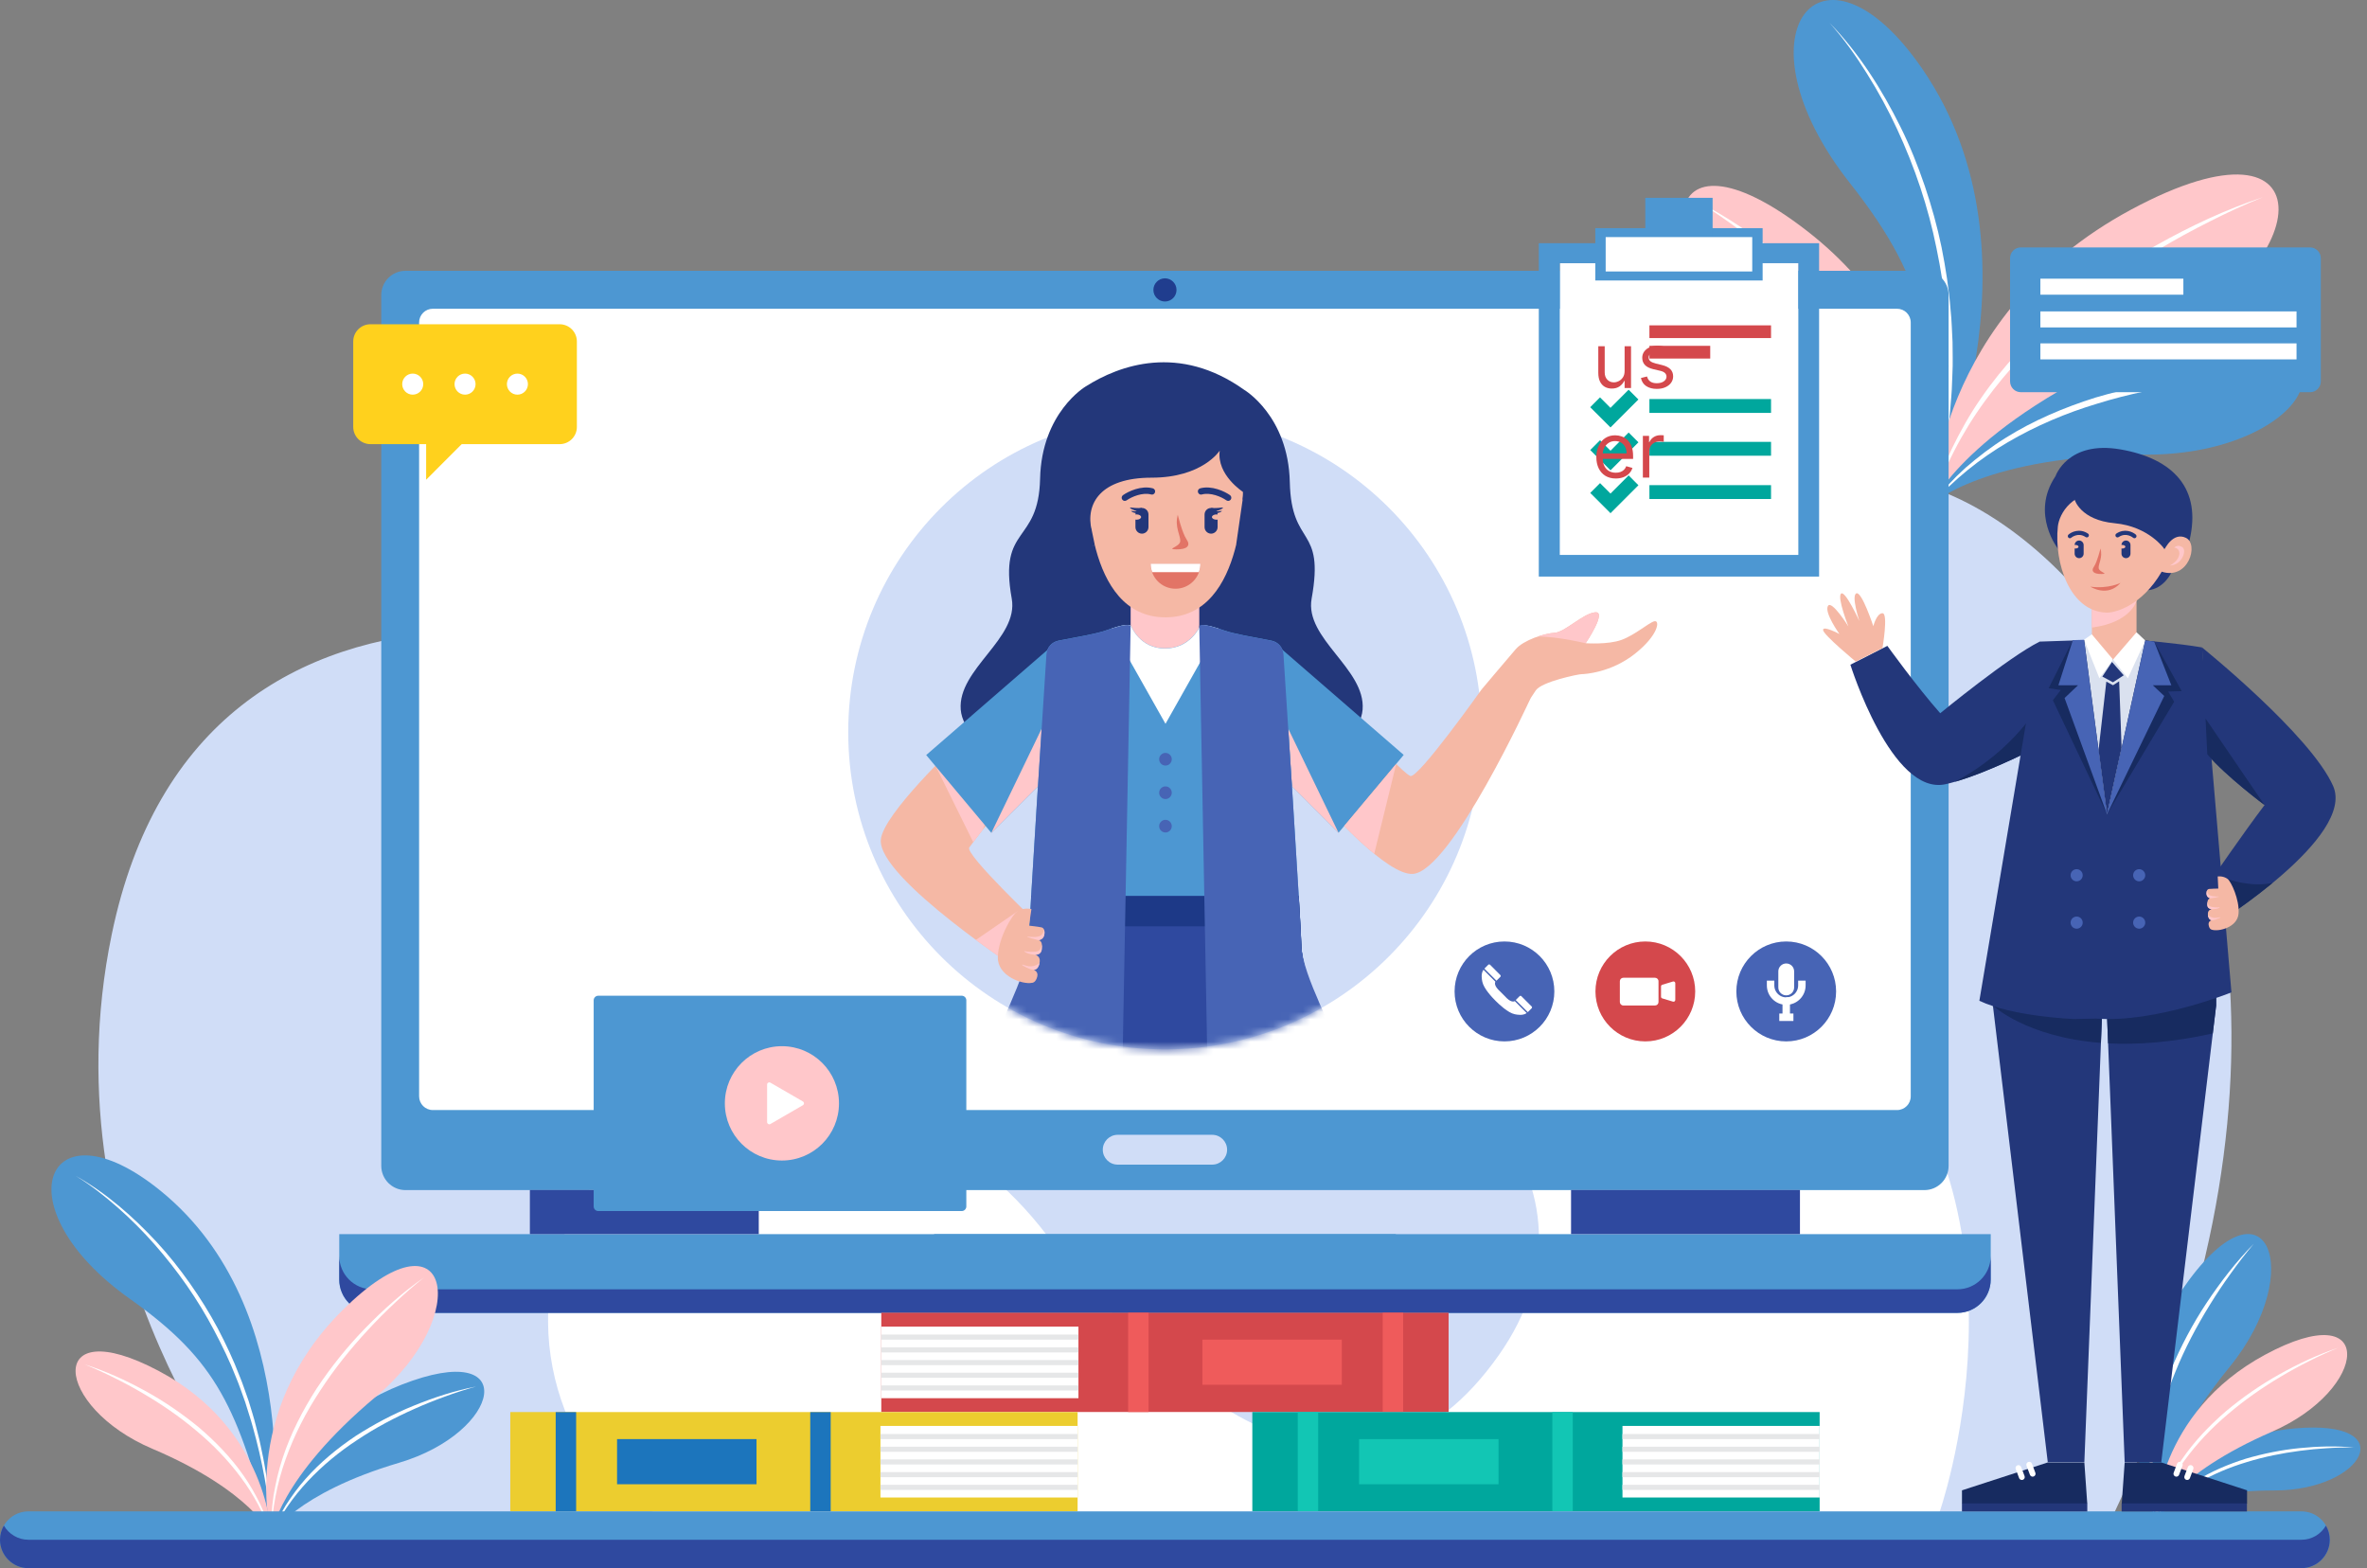 <svg width="317" height="210" viewBox="0 0 317 210" fill="none" xmlns="http://www.w3.org/2000/svg">
<rect x="0" y="0" width="317" height="210" fill="#808080" stroke="none"/>
<path d="M258.887 67.543C258.887 67.543 274.707 34.336 257.439 9.214C243.967 -10.386 231.88 4.396 247.774 24.553C258.543 38.206 259.433 46.409 258.887 67.543Z" fill="#4D97D2"/>
<path d="M245.015 3.047C248.963 7.103 252.027 11.966 254.544 17.038C255.806 19.583 256.859 22.223 257.777 24.909C258.684 27.6 259.455 30.336 260.024 33.117C260.576 35.904 261.021 38.714 261.235 41.546C261.393 42.956 261.41 44.378 261.494 45.794C261.494 47.21 261.556 48.632 261.477 50.048L261.393 52.175C261.354 52.88 261.286 53.591 261.23 54.296C261.139 55.712 260.948 57.117 260.773 58.522C260.61 59.926 260.312 61.314 260.086 62.714C259.822 64.101 259.495 65.484 259.191 66.86C260.255 61.309 260.886 55.678 260.948 50.042C260.971 49.337 260.959 48.632 260.937 47.932L260.897 45.822C260.802 44.417 260.773 43.007 260.61 41.608C260.374 38.804 259.917 36.017 259.348 33.264C258.245 27.746 256.431 22.375 254.06 17.27C252.877 14.714 251.525 12.237 250.027 9.851C248.54 7.459 246.901 5.151 245.015 3.047Z" fill="white"/>
<path d="M258.735 67.5C258.735 67.5 261.861 46.344 242.013 30.931C221.427 14.948 219.873 34.423 238.098 46.242C256.324 58.062 258.735 67.5 258.735 67.5Z" fill="#FFC7CA"/>
<path d="M227.504 27.062C231.419 29.093 235.074 31.615 238.532 34.368C241.99 37.127 245.172 40.236 248.062 43.598C250.883 47.012 253.407 50.712 255.282 54.746C256.234 56.755 256.972 58.853 257.597 60.98C258.177 63.119 258.549 65.308 258.74 67.508C258.036 63.153 256.668 58.938 254.696 55.034C252.731 51.124 250.253 47.48 247.42 44.151C244.615 40.789 241.467 37.72 238.121 34.876C236.454 33.449 234.73 32.089 232.956 30.786C231.193 29.466 229.374 28.225 227.504 27.062Z" fill="white"/>
<path d="M258.734 67.501C258.734 67.501 267.582 48.038 292.601 45.894C318.554 43.671 309.3 60.867 287.588 60.884C265.876 60.895 258.734 67.501 258.734 67.501Z" fill="#4D97D2"/>
<path d="M306.884 50.53C304.682 50.491 302.485 50.542 300.294 50.688C298.103 50.818 295.918 51.021 293.744 51.315C289.396 51.884 285.087 52.742 280.908 54.045C276.718 55.298 272.668 57.013 268.895 59.224C265.116 61.43 261.686 64.223 258.734 67.501C260.086 65.763 261.59 64.127 263.234 62.643C264.907 61.199 266.67 59.834 268.557 58.666C272.314 56.302 276.436 54.564 280.66 53.233C284.913 51.986 289.266 51.106 293.665 50.666C298.064 50.237 302.496 50.113 306.884 50.53Z" fill="white"/>
<path d="M258.734 67.496C258.734 67.496 259.202 42.204 285.352 28.1C312.476 13.471 310.5 36.489 286.94 46.729C263.381 56.969 258.734 67.496 258.734 67.496Z" fill="#FFC7CA"/>
<path d="M303.037 26.414C300.62 27.39 298.255 28.479 295.94 29.658C293.62 30.82 291.333 32.067 289.108 33.404C284.648 36.061 280.373 39.023 276.442 42.403C272.482 45.742 268.883 49.511 265.836 53.703C262.778 57.883 260.373 62.544 258.74 67.503C259.41 64.981 260.277 62.504 261.381 60.129C262.525 57.776 263.803 55.474 265.307 53.325C268.281 48.998 271.941 45.184 275.895 41.754C279.917 38.397 284.225 35.396 288.787 32.84C293.344 30.29 298.086 28.05 303.037 26.414Z" fill="white"/>
<path d="M34.627 202.618C34.627 202.618 5.819 169.169 14.976 125.079C26.776 68.278 90.008 80.741 127.518 103.285C165.028 125.829 221.829 136.379 232.524 80.803C241.868 32.261 335.227 92.566 283.14 202.618H34.627Z" fill="#D0DDF7"/>
<path d="M89.608 202.84C81.61 202.84 69.895 186.512 74.401 168.956C81.171 142.535 119.543 138.242 140.224 165.446C158.844 189.937 183.147 206.416 200.724 181.48C216.585 158.987 194.726 135.433 169.41 138.626C144.093 141.819 215.841 101.791 248.84 136.589C273.897 163.009 259.642 202.84 259.642 202.84C259.642 202.84 97.605 202.84 89.608 202.84Z" fill="white"/>
<path d="M257.727 159.373H54.305C52.514 159.373 51.061 157.918 51.061 156.124V39.515C51.061 37.721 52.514 36.266 54.305 36.266H257.722C259.513 36.266 260.966 37.721 260.966 39.515V156.118C260.971 157.918 259.518 159.373 257.727 159.373Z" fill="#4D97D2"/>
<path d="M254.06 148.655H57.971C56.952 148.655 56.129 147.831 56.129 146.81V43.189C56.129 42.167 56.952 41.344 57.971 41.344H254.055C255.074 41.344 255.896 42.167 255.896 43.189V146.81C255.902 147.831 255.074 148.655 254.06 148.655Z" fill="white"/>
<path d="M156.015 140.53C179.44 140.53 198.431 121.508 198.431 98.042C198.431 74.577 179.44 55.555 156.015 55.555C132.589 55.555 113.599 74.577 113.599 98.042C113.599 121.508 132.589 140.53 156.015 140.53Z" fill="#D0DDF7"/>
<path d="M262.143 175.812H49.89C47.428 175.812 45.435 173.815 45.435 171.35V165.273H266.609V171.35C266.604 173.815 264.61 175.812 262.143 175.812Z" fill="#4D97D2"/>
<path d="M262.143 172.658H49.89C47.428 172.658 45.435 170.661 45.435 168.195V171.355C45.435 173.82 47.428 175.817 49.89 175.817H262.149C264.61 175.817 266.604 173.82 266.604 171.355V168.195C266.604 170.661 264.61 172.658 262.143 172.658Z" fill="#2F499F"/>
<path d="M182.718 169.493H129.313C126.987 169.493 125.101 167.603 125.101 165.273H186.936C186.93 167.603 185.044 169.493 182.718 169.493Z" fill="#4D97D2"/>
<path d="M101.619 159.359H70.963V165.266H101.619V159.359Z" fill="#2F499F"/>
<path d="M241.059 159.359H210.403V165.266H241.059V159.359Z" fill="#2F499F"/>
<path d="M162.346 155.963H149.685C148.586 155.963 147.691 155.066 147.691 153.966C147.691 152.866 148.586 151.969 149.685 151.969H162.346C163.444 151.969 164.34 152.866 164.34 153.966C164.34 155.066 163.444 155.963 162.346 155.963Z" fill="#D0DDF7"/>
<path d="M156.017 40.376C156.872 40.376 157.565 39.682 157.565 38.825C157.565 37.968 156.872 37.273 156.017 37.273C155.161 37.273 154.468 37.968 154.468 38.825C154.468 39.682 155.161 40.376 156.017 40.376Z" fill="#203D8E"/>
<mask id="mask0_1798_9409" style="mask-type:luminance" maskUnits="userSpaceOnUse" x="113" y="44" width="111" height="97">
<path d="M223.359 85.49C223.359 96.023 194.607 118.195 188.277 125.614C180.499 134.731 168.93 140.514 156.021 140.514C132.597 140.514 113.605 121.49 113.605 98.026C113.605 74.562 132.597 44.289 156.021 44.289C179.445 44.289 223.359 62.027 223.359 85.49Z" fill="white"/>
</mask>
<g mask="url(#mask0_1798_9409)">
<path d="M175.66 80.164C177.44 70.274 172.94 73.427 172.737 64.559C172.535 55.69 166.643 52.215 166.643 52.215C157.925 45.992 149.921 48.88 145.388 51.763C145.388 51.763 139.496 55.233 139.294 64.107C139.091 72.982 133.718 70.274 135.497 80.164C136.461 85.534 128.243 89.568 128.666 95.024C129.077 100.271 139.941 106.973 154.371 107.633C154.602 107.661 154.833 107.678 155.075 107.678C155.244 107.678 155.407 107.673 155.576 107.667C155.745 107.667 155.908 107.678 156.077 107.678C156.32 107.678 156.55 107.661 156.781 107.633C171.211 106.973 182.075 100.271 182.487 95.024C182.915 89.568 174.692 85.534 175.66 80.164Z" fill="#23377A"/>
<path d="M198.434 92.315C198.434 92.315 201.976 88.112 203.007 86.922C204.038 85.737 206.803 84.817 208.2 84.738C209.597 84.659 211.99 82.149 213.635 81.996C215.274 81.838 212.362 86.137 212.362 86.137C212.362 86.137 215.341 86.352 217.161 85.692C218.98 85.032 220.788 83.401 221.554 83.198C222.32 82.995 222.184 84.987 218.968 87.542C215.752 90.098 212.204 90.278 211.782 90.284C211.359 90.29 206.499 91.277 205.682 92.451C204.866 93.618 202.849 96.936 202.849 96.936L198.434 92.315Z" fill="#F5B8A5"/>
<path d="M208.2 84.746C207.614 84.78 206.786 84.96 205.947 85.248C208.718 85.237 212.356 86.145 212.356 86.145C212.356 86.145 215.268 81.846 213.629 82.004C211.99 82.162 209.591 84.667 208.2 84.746Z" fill="#FFC7CA"/>
<path d="M204.978 93.511C204.978 93.511 194.361 116.676 189.219 117.031C185.778 117.268 178 108.478 178 108.478L184.961 100.162C184.961 100.162 187.878 103.423 188.864 103.914C189.85 104.405 198.427 92.32 198.427 92.32L204.978 93.511Z" fill="#F5B8A5"/>
<path d="M171.02 86.383L187.99 101.096L179.265 111.517L161.045 93.328L171.02 86.383Z" fill="#4D97D2"/>
<path fill-rule="evenodd" clip-rule="evenodd" d="M172.534 97.594L179.265 111.534L173.024 105.306L172.534 97.594Z" fill="#FFC7CA"/>
<path fill-rule="evenodd" clip-rule="evenodd" d="M186.992 102.289L184.047 114.323C182.577 113.121 181.129 111.733 180.02 110.611L186.992 102.289Z" fill="#FFC7CA"/>
<path d="M137.267 130.466C137.267 130.466 117.481 117.575 117.965 112.436C118.286 108.994 128.064 99.781 128.064 99.781L133.437 108.763C133.437 108.763 130.457 112.594 129.81 113.491C129.162 114.388 139.497 124.187 139.497 124.187L137.267 130.466Z" fill="#F5B8A5"/>
<path d="M125.281 102.531L130.338 112.771C130.699 112.297 131.161 111.693 131.623 111.095L132.884 107.851L130.108 103.208L125.281 102.531Z" fill="#FFC7CA"/>
<path d="M134.501 128.595C134.692 128.409 134.873 128.172 135.036 127.873C135.926 126.236 136.264 122.039 136.264 122.039L130.699 125.87C132.107 126.919 133.425 127.85 134.501 128.595Z" fill="#FFC7CA"/>
<path d="M169.343 66.606C167.766 65.901 166.746 66.549 166.223 67.091L165.637 71.26C165.558 71.83 165.434 72.394 165.276 72.959C170.075 74.194 171.748 67.678 169.343 66.606Z" fill="#F5B8A5"/>
<path d="M142.821 66.606C144.398 65.901 145.418 66.549 145.942 67.091L146.527 71.26C146.606 71.83 146.73 72.394 146.888 72.959C142.095 74.194 140.422 67.678 142.821 66.606Z" fill="#F5B8A5"/>
<path fill-rule="evenodd" clip-rule="evenodd" d="M144.686 68.493C144.686 68.493 144.101 67.641 143.458 68.335C142.895 68.95 143.16 71.071 145.249 71.314C145.249 71.314 144.224 70.524 144.129 69.486C144.072 68.899 144.45 68.555 144.686 68.493Z" fill="#FFC7CA"/>
<path fill-rule="evenodd" clip-rule="evenodd" d="M167.485 68.493C167.485 68.493 168.07 67.641 168.712 68.335C169.276 68.95 169.011 71.071 166.921 71.314C166.921 71.314 167.946 70.524 168.042 69.486C168.093 68.899 167.716 68.555 167.485 68.493Z" fill="#FFC7CA"/>
<path fill-rule="evenodd" clip-rule="evenodd" d="M156.018 70.289C153.489 70.289 151.422 72.704 151.422 75.654V85.922C151.422 88.873 153.489 91.287 156.018 91.287C158.547 91.287 160.614 88.873 160.614 85.922V75.654C160.614 72.704 158.547 70.289 156.018 70.289Z" fill="#FFC7CA"/>
<path fill-rule="evenodd" clip-rule="evenodd" d="M145.684 64.562C145.684 59.343 150.364 55.078 156.081 55.078C161.797 55.078 166.478 59.343 166.478 64.562C166.478 64.562 167.03 82.672 156.081 82.672C145.137 82.672 145.684 64.562 145.684 64.562Z" fill="#F5B8A5"/>
<path fill-rule="evenodd" clip-rule="evenodd" d="M162.195 68.023C162.674 68.023 163.068 68.418 163.068 68.898V68.903C163.023 68.898 162.978 68.887 162.927 68.887C162.584 68.887 162.308 69.045 162.308 69.242C162.308 69.439 162.584 69.597 162.927 69.597C162.978 69.597 163.023 69.586 163.068 69.581V70.59C163.068 71.07 162.674 71.465 162.195 71.465C161.717 71.465 161.322 71.07 161.322 70.59V68.903C161.322 68.413 161.711 68.023 162.195 68.023Z" fill="#23377A"/>
<path fill-rule="evenodd" clip-rule="evenodd" d="M162.815 68.447C163.114 68.452 164.252 67.888 163.587 67.978C162.917 68.069 162.196 68.029 162.196 68.029C162.196 68.029 162.32 68.672 162.872 68.706C162.872 68.706 163.3 68.734 163.598 68.475C163.801 68.294 163.21 68.565 162.815 68.447Z" fill="#23377A"/>
<path d="M154.429 66.207C154.35 66.241 154.26 66.246 154.17 66.218C153.01 65.908 151.574 66.517 150.887 67.002C150.695 67.138 150.43 67.093 150.295 66.901C150.16 66.709 150.205 66.444 150.397 66.308C151.101 65.812 152.835 64.977 154.39 65.394C154.615 65.457 154.75 65.688 154.688 65.913C154.649 66.055 154.553 66.156 154.429 66.207Z" fill="#23377A"/>
<path d="M160.696 66.207C160.775 66.241 160.865 66.246 160.955 66.218C162.115 65.908 163.552 66.517 164.239 67.002C164.43 67.138 164.695 67.093 164.83 66.901C164.965 66.709 164.92 66.444 164.729 66.308C164.025 65.812 162.29 64.977 160.735 65.394C160.51 65.457 160.375 65.688 160.437 65.913C160.476 66.055 160.578 66.156 160.696 66.207Z" fill="#23377A"/>
<path fill-rule="evenodd" clip-rule="evenodd" d="M152.936 68.023C152.457 68.023 152.063 68.418 152.063 68.898V68.903C152.108 68.898 152.153 68.887 152.204 68.887C152.547 68.887 152.823 69.045 152.823 69.242C152.823 69.439 152.547 69.597 152.204 69.597C152.153 69.597 152.108 69.586 152.063 69.581V70.59C152.063 71.07 152.457 71.465 152.936 71.465C153.415 71.465 153.809 71.07 153.809 70.59V68.903C153.809 68.413 153.415 68.023 152.936 68.023Z" fill="#23377A"/>
<path fill-rule="evenodd" clip-rule="evenodd" d="M154.097 75.5C154.097 77.345 155.59 78.84 157.431 78.84C159.273 78.84 160.766 77.345 160.766 75.5H154.097Z" fill="#E27466"/>
<path fill-rule="evenodd" clip-rule="evenodd" d="M160.556 76.621C160.686 76.265 160.764 75.893 160.764 75.492H154.102C154.102 75.887 154.18 76.265 154.31 76.621H160.556Z" fill="white"/>
<path fill-rule="evenodd" clip-rule="evenodd" d="M152.311 68.447C152.012 68.452 150.874 67.888 151.539 67.978C152.204 68.069 152.93 68.029 152.93 68.029C152.93 68.029 152.806 68.672 152.254 68.706C152.254 68.706 151.826 68.734 151.528 68.475C151.325 68.294 151.916 68.565 152.311 68.447Z" fill="#23377A"/>
<path fill-rule="evenodd" clip-rule="evenodd" d="M137.739 126.674C137.858 122.708 139.834 92.209 140.139 87.622C140.201 86.714 140.865 85.963 141.761 85.788C144.47 85.269 146.858 84.869 148.114 84.418C149.601 83.882 151.116 83.43 151.482 83.836C151.482 83.836 152.625 86.826 156.016 86.826C159.406 86.826 160.673 83.904 160.673 83.904C161.039 83.492 162.425 83.882 163.912 84.412C165.168 84.863 167.556 85.264 170.265 85.783C171.16 85.952 171.825 86.708 171.887 87.616C172.191 92.203 174.168 122.702 174.286 126.668C174.405 130.634 177.744 137.015 177.328 137.788C177.328 137.788 169.522 143.328 156.01 142.922C142.498 143.334 134.692 137.788 134.692 137.788C134.281 137.021 137.621 130.64 137.739 126.674Z" fill="#4D97D2"/>
<path fill-rule="evenodd" clip-rule="evenodd" d="M163.259 84.203C162.037 83.802 160.989 83.571 160.679 83.921C160.679 83.921 159.412 86.843 156.021 86.843C152.631 86.843 151.488 83.853 151.488 83.853C151.189 83.514 150.096 83.768 148.891 84.169L156.089 96.93L163.259 84.203Z" fill="white"/>
<path fill-rule="evenodd" clip-rule="evenodd" d="M138.101 119.992V139.637C141.615 141.211 147.743 143.191 156.016 142.943C169.528 143.354 177.334 137.809 177.334 137.809C177.751 137.036 174.411 130.655 174.293 126.689C174.265 125.741 174.129 123.264 173.938 119.992H138.101Z" fill="#2F499F"/>
<path fill-rule="evenodd" clip-rule="evenodd" d="M174.293 130.751C174.36 133.019 175.481 136.071 176.349 138.418C176.996 138.046 177.334 137.809 177.334 137.809C177.751 137.036 174.411 130.655 174.293 126.689C174.265 125.741 174.129 123.264 173.938 119.992H138.101V124.054H173.938C174.129 127.332 174.265 129.803 174.293 130.751Z" fill="#1D3987"/>
<path fill-rule="evenodd" clip-rule="evenodd" d="M160.612 83.812C160.64 83.795 160.663 83.772 160.696 83.761L160.758 83.733C161.321 83.569 162.628 83.969 163.912 84.432C165.168 84.883 167.556 85.284 170.265 85.803C171.161 85.972 171.825 86.728 171.887 87.637C172.192 92.223 174.168 122.722 174.287 126.689C174.405 130.655 179.153 138.852 178.736 139.625C178.736 139.625 172.192 144.573 161.744 144.573L160.612 83.812Z" fill="#4764B5"/>
<path d="M141.01 86.398L124.041 101.112L132.765 111.532L150.985 93.343L141.01 86.398Z" fill="#4D97D2"/>
<path fill-rule="evenodd" clip-rule="evenodd" d="M139.495 97.594L132.764 111.534L139.005 105.306L139.495 97.594Z" fill="#FFC7CA"/>
<path d="M163.35 60.346C163.35 60.346 161.058 63.968 154.226 63.968C147.394 63.968 145.338 67.437 146.206 71.025C146.206 71.025 143.176 71.776 143.018 71.025C142.86 70.275 141.953 60.921 142.218 60.12C142.483 59.319 142.663 56.887 144.308 56.391C145.952 55.894 148.718 53.384 152.057 53.169C155.397 52.955 156.71 51.629 159.176 52.509C161.643 53.389 167.45 58.879 167.856 59.257C168.261 59.635 169.54 63.911 169.647 64.447C169.754 64.983 169.647 68.041 169.647 68.041L166.487 65.891C166.487 65.886 162.922 63.618 163.35 60.346Z" fill="#23377A"/>
<path fill-rule="evenodd" clip-rule="evenodd" d="M151.42 83.812C151.392 83.795 151.37 83.772 151.336 83.761L151.274 83.733C150.711 83.569 149.404 83.969 148.12 84.432C146.864 84.883 144.476 85.284 141.767 85.803C140.871 85.972 140.207 86.728 140.145 87.637C139.84 92.223 137.864 122.722 137.745 126.689C137.627 130.655 132.879 138.852 133.296 139.625C133.296 139.625 139.84 144.573 150.288 144.573L151.42 83.812Z" fill="#4764B5"/>
<path d="M156.085 102.521C156.551 102.521 156.929 102.142 156.929 101.674C156.929 101.207 156.551 100.828 156.085 100.828C155.618 100.828 155.24 101.207 155.24 101.674C155.24 102.142 155.618 102.521 156.085 102.521Z" fill="#4764B5"/>
<path d="M156.085 107.005C156.551 107.005 156.929 106.626 156.929 106.159C156.929 105.691 156.551 105.312 156.085 105.312C155.618 105.312 155.24 105.691 155.24 106.159C155.24 106.626 155.618 107.005 156.085 107.005Z" fill="#4764B5"/>
<path d="M156.085 111.482C156.551 111.482 156.929 111.103 156.929 110.635C156.929 110.168 156.551 109.789 156.085 109.789C155.618 109.789 155.24 110.168 155.24 110.635C155.24 111.103 155.618 111.482 156.085 111.482Z" fill="#4764B5"/>
<path d="M146.21 71.015L146.621 72.99L141.118 75.726C141.118 75.726 138.128 73.915 138.342 72.138C138.556 70.355 141.755 65.294 142.825 64.228C143.889 63.162 144.103 59.737 148.519 58.457C152.929 57.176 152.473 56.606 155.582 56.606C158.691 56.606 161.529 56.68 162.672 56.606C163.816 56.533 163.973 56.036 165.28 56.606C166.587 57.176 169.223 60.099 169.363 60.381C169.504 60.663 171.639 66.034 171.639 66.034C171.639 66.034 172.208 69.898 172.348 70.27C172.489 70.643 173.272 72.149 171.425 72.928C169.577 73.706 166.485 74.276 166.485 74.276L165.545 72.995L166.435 66.823L167.302 60.166L160.617 59.523C160.617 59.523 153.509 59.664 152.934 59.811C152.36 59.952 147.246 62.806 146.886 63.303C146.525 63.8 145.247 66.034 145.247 66.034V68.854L146.21 71.015Z" fill="#23377A"/>
<path d="M139.457 124.187C139.063 124.091 137.802 123.961 137.802 123.961L138.134 121.744C138.134 121.744 137.16 121.479 136.264 122.026C135.588 122.438 133.701 125.575 133.634 128.159C133.566 130.742 136.979 131.876 138.201 131.617C138.201 131.617 138.708 131.645 138.917 130.776C139.091 130.065 138.41 129.868 138.41 129.868C138.41 129.868 139.086 129.947 139.243 128.819C139.362 127.989 138.618 127.86 138.618 127.86C138.618 127.86 139.441 127.893 139.508 127.143C139.564 126.534 139.598 126.06 139.086 125.891C139.086 125.891 139.818 125.84 139.88 125.027C139.953 124.221 139.457 124.187 139.457 124.187Z" fill="#F5B8A5"/>
<path d="M139.22 128.945C139.181 128.985 138.465 129.69 137.316 129.289C136.139 128.872 137.683 129.797 138.403 129.887C138.426 129.893 138.454 129.882 138.477 129.887C138.651 129.871 139.074 129.746 139.22 128.945Z" fill="#FFC7CA"/>
<path d="M139.514 127.154C139.537 126.9 139.553 126.674 139.531 126.477C139.525 126.51 139.418 127.187 139.03 127.362C138.63 127.543 137.391 127.464 137.244 127.362C137.098 127.261 137.154 127.712 138.624 127.87C138.624 127.87 139.446 127.904 139.514 127.154Z" fill="#FFC7CA"/>
<path d="M139.086 125.907C139.086 125.907 139.818 125.857 139.88 125.044C139.902 124.773 139.857 124.593 139.795 124.469C139.795 124.491 139.767 125.236 139.119 125.4C138.461 125.569 137.571 125.411 137.576 125.4C137.582 125.388 137.295 125.479 139.086 125.907Z" fill="#FFC7CA"/>
</g>
<path d="M157.735 68.938C157.735 68.938 158.32 71.38 158.912 72.232C159.503 73.084 158.974 73.592 157.532 73.569C156.09 73.547 157.999 73.253 158.061 72.486C158.129 71.719 157.279 70.574 157.735 68.938Z" fill="#E27466"/>
<path d="M220.351 139.46C224.04 139.46 227.031 136.465 227.031 132.769C227.031 129.074 224.04 126.078 220.351 126.078C216.662 126.078 213.671 129.074 213.671 132.769C213.671 136.465 216.662 139.46 220.351 139.46Z" fill="#D4484C"/>
<path d="M201.485 139.46C205.174 139.46 208.165 136.465 208.165 132.769C208.165 129.074 205.174 126.078 201.485 126.078C197.796 126.078 194.805 129.074 194.805 132.769C194.805 136.465 197.796 139.46 201.485 139.46Z" fill="#4764B5"/>
<path d="M203.512 133.404L202.994 133.923L204.611 135.542L205.129 135.023C205.196 134.955 205.191 134.854 205.129 134.786L203.749 133.404C203.687 133.336 203.58 133.336 203.512 133.404ZM198.522 131.48C198.714 132.383 199.829 133.567 200.302 134.036C200.77 134.504 201.952 135.627 202.853 135.818C203.203 135.892 203.946 136.033 204.464 135.666L202.865 134.064L202.859 134.069C202.701 134.154 202.285 134.244 201.558 133.426C201.513 133.381 201.474 133.342 201.44 133.308C201.029 132.896 201.029 132.896 201.029 132.896C200.995 132.862 200.955 132.823 200.91 132.777C200.094 132.05 200.184 131.632 200.268 131.474L200.274 131.469L198.674 129.866C198.308 130.391 198.449 131.13 198.522 131.48ZM199.316 129.195L198.798 129.714L200.415 131.333L200.933 130.814C201 130.746 200.995 130.645 200.933 130.577L199.553 129.195C199.485 129.133 199.378 129.133 199.316 129.195Z" fill="white"/>
<path d="M239.22 139.46C242.909 139.46 245.9 136.465 245.9 132.769C245.9 129.074 242.909 126.078 239.22 126.078C235.531 126.078 232.541 129.074 232.541 132.769C232.541 136.465 235.531 139.46 239.22 139.46Z" fill="#4764B5"/>
<path d="M239.221 133.294C238.635 133.294 238.162 132.82 238.162 132.234V130.084C238.162 129.497 238.635 129.023 239.221 129.023C239.807 129.023 240.28 129.497 240.28 130.084V132.234C240.28 132.82 239.807 133.294 239.221 133.294Z" fill="white"/>
<path d="M237.126 131.32V131.963C237.126 133.12 238.061 134.062 239.221 134.062V136.24" stroke="white" stroke-miterlimit="10"/>
<path d="M241.317 131.32V131.963C241.317 133.12 240.382 134.062 239.222 134.062" stroke="white" stroke-miterlimit="10"/>
<path d="M238.291 136.227H240.183" stroke="white" stroke-miterlimit="10"/>
<path d="M221.653 134.65H217.4C217.147 134.65 216.938 134.441 216.938 134.187V131.4C216.938 131.146 217.147 130.938 217.4 130.938H221.653C221.906 130.938 222.114 131.146 222.114 131.4V134.187C222.114 134.447 221.912 134.65 221.653 134.65Z" fill="white"/>
<path d="M224.058 134.136L222.622 133.702C222.52 133.674 222.453 133.578 222.453 133.476V132.1C222.453 131.993 222.52 131.902 222.622 131.874L224.058 131.44C224.21 131.395 224.362 131.507 224.362 131.665V133.905C224.362 134.069 224.21 134.182 224.058 134.136Z" fill="white"/>
<path d="M194.005 175.797H118.027V189.089H194.005V175.797Z" fill="#D4484C"/>
<path d="M144.43 177.656H118.027V187.241H144.43V177.656Z" fill="white"/>
<path d="M144.431 185.531H118.027V186.214H144.431V185.531Z" fill="#E6E7E8"/>
<path d="M144.431 183.828H118.027V184.511H144.431V183.828Z" fill="#E6E7E8"/>
<path d="M144.431 182.133H118.027V182.815H144.431V182.133Z" fill="#E6E7E8"/>
<path d="M144.431 180.43H118.027V181.112H144.431V180.43Z" fill="#E6E7E8"/>
<path d="M144.431 178.719H118.027V179.401H144.431V178.719Z" fill="#E6E7E8"/>
<path d="M153.824 175.797H151.087V189.089H153.824V175.797Z" fill="#EF5B5B"/>
<path d="M187.917 175.797H185.18V189.089H187.917V175.797Z" fill="#EF5B5B"/>
<path d="M179.705 179.398H161.029V185.446H179.705V179.398Z" fill="#EF5B5B"/>
<path d="M68.341 202.391L144.319 202.391L144.319 189.099L68.341 189.099L68.341 202.391Z" fill="#ECCD2F"/>
<path d="M117.914 200.539L144.317 200.539L144.317 190.954L117.914 190.954L117.914 200.539Z" fill="white"/>
<path d="M117.914 199.523L144.318 199.523L144.318 198.841L117.914 198.841L117.914 199.523Z" fill="#E6E7E8"/>
<path d="M117.914 197.82L144.318 197.82L144.318 197.138L117.914 197.138L117.914 197.82Z" fill="#E6E7E8"/>
<path d="M117.914 196.117L144.318 196.117L144.318 195.435L117.914 195.435L117.914 196.117Z" fill="#E6E7E8"/>
<path d="M117.914 194.422L144.318 194.422L144.318 193.739L117.914 193.739L117.914 194.422Z" fill="#E6E7E8"/>
<path d="M117.914 192.719L144.318 192.719L144.318 192.036L117.914 192.036L117.914 192.719Z" fill="#E6E7E8"/>
<path d="M108.513 202.398L111.25 202.398L111.25 189.107L108.513 189.107L108.513 202.398Z" fill="#1C75BC"/>
<path d="M74.421 202.398L77.159 202.398L77.159 189.107L74.421 189.107L74.421 202.398Z" fill="#1C75BC"/>
<path d="M82.64 198.766L101.316 198.766L101.316 192.718L82.64 192.718L82.64 198.766Z" fill="#1C75BC"/>
<path d="M167.718 202.391L243.695 202.391L243.695 189.099L167.718 189.099L167.718 202.391Z" fill="#00A79D"/>
<path d="M217.29 200.539L243.694 200.539L243.694 190.954L217.29 190.954L217.29 200.539Z" fill="white"/>
<path d="M217.289 199.523L243.693 199.523L243.693 198.841L217.289 198.841L217.289 199.523Z" fill="#E6E7E8"/>
<path d="M217.289 197.82L243.693 197.82L243.693 197.138L217.289 197.138L217.289 197.82Z" fill="#E6E7E8"/>
<path d="M217.289 196.117L243.693 196.117L243.693 195.435L217.289 195.435L217.289 196.117Z" fill="#E6E7E8"/>
<path d="M217.289 194.422L243.693 194.422L243.693 193.739L217.289 193.739L217.289 194.422Z" fill="#E6E7E8"/>
<path d="M217.289 192.719L243.693 192.719L243.693 192.036L217.289 192.036L217.289 192.719Z" fill="#E6E7E8"/>
<path d="M207.896 202.398L210.633 202.398L210.633 189.107L207.896 189.107L207.896 202.398Z" fill="#12C6B4"/>
<path d="M173.802 202.398L176.539 202.398L176.539 189.107L173.802 189.107L173.802 202.398Z" fill="#12C6B4"/>
<path d="M182.016 198.766L200.692 198.766L200.692 192.718L182.016 192.718L182.016 198.766Z" fill="#12C6B4"/>
<path d="M74.949 59.478H49.616C48.343 59.478 47.307 58.446 47.307 57.176V45.724C47.307 44.454 48.343 43.422 49.616 43.422H74.949C76.222 43.422 77.258 44.454 77.258 45.724V57.176C77.258 58.451 76.228 59.478 74.949 59.478Z" fill="#FFD11D"/>
<path d="M57.072 59.296V64.244L62.642 58.664L57.072 59.296Z" fill="#FFD11D"/>
<path d="M62.282 52.852C63.059 52.852 63.69 52.221 63.69 51.442C63.69 50.663 63.059 50.031 62.282 50.031C61.504 50.031 60.873 50.663 60.873 51.442C60.873 52.221 61.504 52.852 62.282 52.852Z" fill="white"/>
<path d="M55.274 52.852C56.052 52.852 56.682 52.221 56.682 51.442C56.682 50.663 56.052 50.031 55.274 50.031C54.497 50.031 53.866 50.663 53.866 51.442C53.866 52.221 54.497 52.852 55.274 52.852Z" fill="white"/>
<path d="M69.295 52.852C70.072 52.852 70.703 52.221 70.703 51.442C70.703 50.663 70.072 50.031 69.295 50.031C68.517 50.031 67.887 50.663 67.887 51.442C67.887 52.221 68.517 52.852 69.295 52.852Z" fill="white"/>
<path d="M270.634 33.133H309.372C310.166 33.133 310.814 33.782 310.814 34.577V51.079C310.814 51.874 310.166 52.523 309.372 52.523H292.864L286.95 56.726L288.218 52.523H270.64C269.845 52.523 269.198 51.874 269.198 51.079V34.577C269.192 33.782 269.84 33.133 270.634 33.133Z" fill="#4D97D2"/>
<path d="M292.407 37.32H273.257V39.464H292.407V37.32Z" fill="white"/>
<path d="M307.563 41.703H273.257V43.847H307.563V41.703Z" fill="white"/>
<path d="M307.563 45.984H273.258V48.128H307.563V45.984Z" fill="white"/>
<path d="M288.597 203.265C288.597 203.265 293.503 192.467 307.38 191.282C321.776 190.047 316.64 199.587 304.598 199.598C292.557 199.609 288.597 203.265 288.597 203.265Z" fill="#4D97D2"/>
<path d="M315.299 193.848C314.077 193.825 312.861 193.854 311.644 193.938C310.428 194.012 309.217 194.124 308.011 194.288C305.601 194.604 303.213 195.083 300.892 195.8C298.566 196.494 296.319 197.447 294.23 198.672C292.134 199.896 290.231 201.442 288.592 203.258C289.341 202.294 290.174 201.385 291.087 200.567C292.016 199.766 292.991 199.01 294.038 198.361C296.122 197.047 298.409 196.088 300.752 195.349C303.111 194.655 305.528 194.17 307.966 193.927C310.405 193.684 312.866 193.611 315.299 193.848Z" fill="white"/>
<path d="M288.586 203.348C288.586 203.348 281.349 188.68 292.185 172.798C303.427 156.319 309.121 170.13 298.623 183.027C288.13 195.913 288.586 203.348 288.586 203.348Z" fill="#4D97D2"/>
<path d="M301.839 166.562C300.752 167.849 299.721 169.18 298.747 170.551C297.761 171.916 296.826 173.31 295.948 174.743C294.185 177.598 292.608 180.571 291.352 183.679C290.068 186.771 289.122 190.004 288.603 193.315C288.08 196.622 288.074 200.012 288.581 203.346C288.209 201.699 287.967 200.018 287.882 198.325C287.837 196.633 287.882 194.929 288.102 193.242C288.519 189.868 289.488 186.579 290.744 183.431C292.062 180.306 293.65 177.293 295.52 174.472C297.401 171.651 299.468 168.96 301.839 166.562Z" fill="white"/>
<path d="M288.597 203.264C288.597 203.264 288.856 189.233 303.359 181.414C318.403 173.301 317.31 186.068 304.243 191.744C291.177 197.419 288.597 203.264 288.597 203.264Z" fill="#FFC7CA"/>
<path d="M313.165 180.484C311.824 181.026 310.512 181.63 309.228 182.284C307.938 182.927 306.677 183.621 305.438 184.36C302.965 185.833 300.594 187.48 298.409 189.353C296.212 191.204 294.218 193.297 292.529 195.621C290.833 197.94 289.499 200.524 288.592 203.271C288.964 201.872 289.448 200.501 290.056 199.181C290.693 197.878 291.397 196.603 292.23 195.407C293.88 193.009 295.908 190.888 298.105 188.992C300.335 187.13 302.723 185.466 305.257 184.05C307.792 182.634 310.422 181.393 313.165 180.484Z" fill="white"/>
<path d="M36.322 205.534C36.322 205.534 41.126 175.384 21.492 159.458C6.173 147.029 0.023 161.641 17.398 173.94C29.169 182.273 31.805 188.586 36.322 205.534Z" fill="#4D97D2"/>
<path d="M10.155 157.477C14.249 159.778 17.826 162.926 21.019 166.368C22.619 168.094 24.078 169.95 25.435 171.869C26.787 173.792 28.043 175.795 29.152 177.871C30.245 179.959 31.253 182.091 32.092 184.292C32.548 185.38 32.892 186.503 33.297 187.609C33.63 188.737 34.013 189.854 34.283 191L34.717 192.709C34.852 193.279 34.959 193.86 35.083 194.435C35.342 195.581 35.522 196.743 35.714 197.905C35.911 199.062 36.001 200.235 36.147 201.403C36.266 202.571 36.327 203.744 36.406 204.912C35.95 200.241 35.133 195.614 33.861 191.112C33.714 190.548 33.539 189.99 33.359 189.431L32.836 187.761C32.43 186.667 32.075 185.55 31.619 184.478C30.774 182.3 29.755 180.196 28.662 178.136C26.488 174.001 23.785 170.159 20.704 166.65C19.161 164.895 17.505 163.242 15.753 161.697C13.996 160.156 12.154 158.706 10.155 157.477Z" fill="white"/>
<path d="M36.322 205.529C36.322 205.529 35.945 191.357 21.222 183.572C5.948 175.498 7.165 188.39 20.417 194.02C33.669 199.645 36.322 205.529 36.322 205.529Z" fill="#FFC7CA"/>
<path d="M11.305 182.703C14.093 183.583 16.768 184.807 19.342 186.207C21.916 187.611 24.349 189.276 26.619 191.137C28.855 193.044 30.922 195.171 32.606 197.586C33.456 198.788 34.177 200.074 34.831 201.388C35.456 202.72 35.946 204.108 36.323 205.518C35.366 202.754 33.992 200.159 32.251 197.84C30.522 195.51 28.489 193.417 26.253 191.566C24.04 189.693 21.629 188.051 19.123 186.579C17.872 185.84 16.588 185.146 15.281 184.503C13.986 183.854 12.657 183.25 11.305 182.703Z" fill="white"/>
<path d="M36.322 205.531C36.322 205.531 38.299 191.489 53.804 185.424C69.89 179.134 67.226 191.805 53.427 195.895C39.623 199.986 36.322 205.531 36.322 205.531Z" fill="#4D97D2"/>
<path d="M63.756 185.68C62.348 186.069 60.963 186.515 59.594 187.022C58.225 187.519 56.874 188.055 55.545 188.653C52.886 189.832 50.307 191.192 47.896 192.8C45.469 194.385 43.21 196.235 41.228 198.351C39.239 200.461 37.584 202.881 36.316 205.522C36.852 204.162 37.499 202.842 38.271 201.589C39.065 200.354 39.927 199.158 40.907 198.063C42.855 195.852 45.148 193.973 47.586 192.331C50.053 190.74 52.661 189.358 55.376 188.258C58.096 187.147 60.889 186.233 63.756 185.68Z" fill="white"/>
<path d="M36.322 205.519C36.322 205.519 31.878 189.35 45.863 175.466C60.371 161.063 63.424 176.075 50.363 187.015C37.302 197.954 36.322 205.519 36.322 205.519Z" fill="#FFC7CA"/>
<path d="M56.795 171.07C55.443 172.142 54.142 173.282 52.892 174.467C51.63 175.646 50.414 176.864 49.248 178.134C46.91 180.661 44.748 183.352 42.878 186.235C40.985 189.101 39.403 192.176 38.254 195.414C37.093 198.647 36.44 202.066 36.328 205.524C36.282 203.798 36.373 202.06 36.626 200.339C36.913 198.63 37.296 196.926 37.848 195.279C38.93 191.967 40.54 188.853 42.416 185.931C44.342 183.042 46.522 180.317 48.944 177.84C51.354 175.358 53.951 173.045 56.795 171.07Z" fill="white"/>
<path d="M3.801 210.003H308.225C310.315 210.003 312.021 208.294 312.021 206.201C312.021 204.108 310.315 202.398 308.225 202.398H3.801C1.712 202.398 0.005 204.108 0.005 206.201C0.005 208.294 1.712 210.003 3.801 210.003Z" fill="#4D97D2"/>
<path d="M308.231 206.198H3.802C2.405 206.198 1.177 205.431 0.518 204.297C0.191 204.855 0 205.504 0 206.198C0 208.291 1.707 210.001 3.796 210.001H308.22C310.309 210.001 312.016 208.291 312.016 206.198C312.016 205.504 311.824 204.855 311.498 204.297C310.85 205.431 309.628 206.198 308.231 206.198Z" fill="#2F499F"/>
<path d="M275.672 73.568C275.672 73.568 271.871 68.846 275.284 63.768C275.284 63.768 276.911 58.956 283.997 60.185C291.082 61.415 294.889 65.46 293.222 72.388L280.262 76.434L275.672 73.568Z" fill="#23377A"/>
<path d="M290.8 76.672C290.8 76.672 289.826 78.861 287.64 79.041C285.461 79.227 285.922 75.769 286.666 75.521C287.415 75.272 288.834 73.924 289.657 74.347C290.479 74.77 290.8 76.672 290.8 76.672Z" fill="#23377A"/>
<path d="M266.897 134.654L274.247 195.804H279.147L281.671 132.008H266.897V134.654Z" fill="#23377A"/>
<path d="M281.668 132.016H267.52C267.137 133.539 266.895 134.662 266.895 134.662C266.895 134.662 271.35 138.882 281.364 139.66L281.668 132.016Z" fill="#172B60"/>
<path d="M274.246 195.844L262.757 199.579V201.361H279.535L279.146 195.844H274.246Z" fill="#172B60"/>
<path d="M270.778 198.193C270.823 198.193 270.868 198.188 270.913 198.171C271.116 198.092 271.218 197.866 271.139 197.669L270.683 196.456C270.609 196.252 270.384 196.151 270.181 196.23C269.979 196.309 269.877 196.535 269.956 196.732L270.412 197.945C270.468 198.097 270.615 198.193 270.778 198.193Z" fill="white"/>
<path d="M272.225 197.748C272.27 197.748 272.315 197.742 272.36 197.725C272.563 197.646 272.664 197.421 272.585 197.223L272.129 196.01C272.056 195.807 271.831 195.706 271.628 195.785C271.425 195.864 271.324 196.089 271.403 196.287L271.859 197.5C271.921 197.652 272.067 197.748 272.225 197.748Z" fill="white"/>
<path d="M296.797 134.662L289.447 195.812H284.547L282.023 132.016H296.797V134.662Z" fill="#23377A"/>
<path d="M296.346 138.391L296.797 134.662V132.016H282.023L282.328 139.722C286.197 139.925 290.849 139.615 296.346 138.391Z" fill="#172B60"/>
<path d="M289.447 195.844L300.937 199.579V201.361H284.153L284.547 195.844H289.447Z" fill="#172B60"/>
<path d="M292.917 198.193C292.871 198.193 292.826 198.188 292.781 198.171C292.579 198.092 292.477 197.866 292.556 197.669L293.012 196.456C293.085 196.252 293.311 196.151 293.514 196.23C293.716 196.309 293.818 196.535 293.739 196.732L293.283 197.945C293.221 198.097 293.074 198.193 292.917 198.193Z" fill="white"/>
<path d="M291.468 197.748C291.423 197.748 291.378 197.742 291.333 197.725C291.13 197.646 291.029 197.421 291.108 197.223L291.564 196.01C291.637 195.807 291.863 195.706 292.065 195.785C292.268 195.864 292.369 196.089 292.291 196.287L291.834 197.5C291.772 197.652 291.626 197.748 291.468 197.748Z" fill="white"/>
<path d="M280.779 95.806C280.779 95.806 267.83 103.377 260.576 105.013C253.327 106.649 247.813 89.013 247.813 89.013L252.764 86.492C252.764 86.492 256.678 91.936 259.844 95.513C259.844 95.513 269.013 87.981 273.164 85.922L280.779 95.806Z" fill="#23377A"/>
<path d="M276.645 98.105C272.59 100.283 266.36 103.403 261.765 104.711C270.038 100.362 273.384 93.891 273.384 93.891C273.384 93.891 275.214 96.029 276.645 98.105Z" fill="#172B60"/>
<path d="M286.376 85.695C286.376 85.695 291.597 86.135 294.909 86.7L298.846 132.894C298.846 132.894 288.595 137.029 280.716 136.403L277.714 136.465C277.714 136.465 269.587 136.149 265.086 134.022L273.163 85.921L279.91 85.695H286.376Z" fill="#23377A"/>
<path d="M286.49 118.023C286.938 118.023 287.301 117.66 287.301 117.211C287.301 116.762 286.938 116.398 286.49 116.398C286.042 116.398 285.679 116.762 285.679 117.211C285.679 117.66 286.042 118.023 286.49 118.023Z" fill="#4764B5"/>
<path d="M286.49 124.367C286.938 124.367 287.301 124.003 287.301 123.555C287.301 123.106 286.938 122.742 286.49 122.742C286.042 122.742 285.679 123.106 285.679 123.555C285.679 124.003 286.042 124.367 286.49 124.367Z" fill="#4764B5"/>
<path d="M278.115 118.023C278.563 118.023 278.926 117.66 278.926 117.211C278.926 116.762 278.563 116.398 278.115 116.398C277.667 116.398 277.304 116.762 277.304 117.211C277.304 117.66 277.667 118.023 278.115 118.023Z" fill="#4764B5"/>
<path d="M278.115 124.367C278.563 124.367 278.926 124.003 278.926 123.555C278.926 123.106 278.563 122.742 278.115 122.742C277.667 122.742 277.304 123.106 277.304 123.555C277.304 124.003 277.667 124.367 278.115 124.367Z" fill="#4764B5"/>
<path d="M282.181 109.046L291.175 93.972L290.364 92.606L292.184 92.556L288.5 85.904L288.495 85.893C287.244 85.769 286.377 85.695 286.377 85.695H279.906L277.574 85.774L274.369 92.161L275.986 92.403L274.932 93.774L282.181 109.046Z" fill="#172B60"/>
<path d="M282.181 109.053L287.3 85.781L285.143 87.897L282.986 88.331C282.986 88.331 281.161 88.642 281.156 88.659C281.15 88.675 279.111 85.68 279.111 85.68L282.181 109.053Z" fill="#DAE1EF"/>
<path d="M280.153 81.371V85.85C280.153 87.503 281.336 88.321 282.986 88.321C284.637 88.321 286.135 87.503 286.135 85.85V80.761C286.135 79.108 284.794 77.766 283.144 77.766C281.494 77.766 280.153 79.108 280.153 80.761V81.371Z" fill="#F5B8A5"/>
<path d="M284.023 78.115L280.48 78.442C280.48 78.442 280.356 78.493 280.153 78.578V81.72V84.044C285.431 83.356 286.135 80.451 286.135 80.451L284.62 78.109H284.023V78.115Z" fill="#FFC7CA"/>
<path d="M292.752 72.027C291.001 71.175 289.869 73.595 289.869 73.595C289.869 73.595 289.187 70.419 288.297 68.427C288.297 68.427 285.757 66.571 281.854 66.142C277.596 65.584 275.771 68.8 275.597 70.509C275.084 75.378 277.185 81.911 282.141 82.041C283.121 82.069 286.76 81.268 289.508 76.557C293.084 77.714 294.509 72.879 292.752 72.027Z" fill="#F5B8A5"/>
<path d="M291.181 73.345C291.181 73.345 291.598 72.82 292.291 73.288C292.877 73.689 292.263 75.68 290.596 75.731C290.596 75.731 291.609 75.246 291.829 74.411C292.049 73.582 291.418 73.328 291.181 73.345Z" fill="#FFC7CA"/>
<path d="M294.916 86.711C294.916 86.711 309.47 98.451 312.466 105.266C315.462 112.082 296.763 123.749 296.763 123.749L296.296 117.605C296.296 117.605 300.396 111.608 303.285 107.805C303.285 107.805 298.126 103.963 295.609 101.001L294.916 86.711Z" fill="#23377A"/>
<path d="M304.367 118.226C302.147 120.054 299.973 121.606 298.52 122.593C298.244 122.345 298.008 122.006 297.974 121.358C297.906 120.212 298.335 117.719 298.335 117.719C298.335 117.719 301.415 118.881 304.367 118.226Z" fill="#172B60"/>
<path d="M303.285 107.815C303.285 107.815 298.126 103.973 295.609 101.011L295.378 96.227L303.285 107.815Z" fill="#172B60"/>
<path d="M295.868 119.043C296.161 119.004 297.084 118.998 297.084 118.998L297.005 117.373C297.005 117.373 297.732 117.255 298.34 117.712C298.796 118.056 299.94 120.465 299.799 122.338C299.658 124.211 297.112 124.786 296.245 124.51C296.245 124.51 295.879 124.493 295.789 123.85C295.716 123.32 296.217 123.229 296.217 123.229C296.217 123.229 295.721 123.235 295.688 122.411C295.665 121.802 296.206 121.762 296.206 121.762C296.206 121.762 295.609 121.729 295.614 121.181C295.62 120.736 295.626 120.392 296.014 120.307C296.014 120.307 295.49 120.217 295.502 119.624C295.507 119.032 295.868 119.043 295.868 119.043Z" fill="#F5B8A5"/>
<path d="M295.693 122.5C295.716 122.528 296.183 123.092 297.045 122.884C297.929 122.669 296.741 123.222 296.212 123.239C296.195 123.239 296.178 123.233 296.161 123.233C296.043 123.211 295.75 123.087 295.693 122.5Z" fill="#FFC7CA"/>
<path d="M295.615 121.178C295.615 120.992 295.621 120.829 295.649 120.688C295.649 120.71 295.677 121.212 295.948 121.365C296.224 121.522 297.125 121.556 297.237 121.494C297.35 121.432 297.277 121.754 296.207 121.759C296.207 121.759 295.61 121.726 295.615 121.178Z" fill="#FFC7CA"/>
<path d="M296.014 120.305C296.014 120.305 295.49 120.215 295.502 119.623C295.507 119.425 295.552 119.301 295.603 119.211C295.603 119.228 295.569 119.769 296.025 119.933C296.493 120.102 297.146 120.057 297.141 120.046C297.141 120.035 297.343 120.125 296.014 120.305Z" fill="#FFC7CA"/>
<path d="M281.302 73.453C281.302 73.453 280.874 75.253 280.435 75.879C279.995 76.505 280.39 76.883 281.448 76.866C282.513 76.849 281.105 76.629 281.06 76.065C281.015 75.501 281.64 74.655 281.302 73.453Z" fill="#E27466"/>
<path d="M277.208 72.081C277.129 72.081 277.05 72.047 276.999 71.985C276.898 71.866 276.909 71.691 277.022 71.59C277.438 71.223 278.525 70.721 279.629 71.454C279.759 71.539 279.793 71.714 279.708 71.844C279.624 71.973 279.449 72.007 279.32 71.922C278.295 71.234 277.405 72.001 277.393 72.007C277.343 72.058 277.275 72.081 277.208 72.081Z" fill="#23377A"/>
<path d="M285.853 72.081C285.932 72.081 286.011 72.047 286.062 71.985C286.163 71.866 286.152 71.691 286.039 71.59C285.622 71.223 284.535 70.721 283.431 71.454C283.302 71.539 283.268 71.714 283.353 71.844C283.437 71.973 283.612 72.007 283.741 71.922C284.766 71.234 285.656 72.001 285.667 72.007C285.724 72.058 285.791 72.081 285.853 72.081Z" fill="#23377A"/>
<path d="M279.95 78.562C279.95 78.562 282.237 80.063 283.994 78.055C283.994 78.055 282.372 78.89 279.95 78.562Z" fill="#E27466"/>
<path d="M282.09 91.279L281.048 100.442L282.18 109.045L284.135 100.137L283.808 91.234L282.986 91.765L282.09 91.279Z" fill="#23377A"/>
<path d="M280.148 84.945L282.986 88.319L281.161 90.83L279.111 85.667L280.148 84.945Z" fill="white"/>
<path d="M282.987 88.322L286.135 84.672L287.301 85.772L284.975 90.833L282.987 88.322Z" fill="white"/>
<path d="M277.602 85.725L275.67 91.773H278.294L276.498 93.477L282.181 109.053L279.111 85.68L277.602 85.725Z" fill="#4764B5"/>
<path d="M288.494 85.905L290.798 91.773H288.32L289.846 93.206L282.181 109.053L287.3 85.781L288.494 85.905Z" fill="#4764B5"/>
<path d="M282.846 88.648L281.557 90.606L282.976 91.368L284.418 90.437L282.846 88.648Z" fill="#23377A"/>
<path d="M279.54 201.328H262.756V202.411H279.54V201.328Z" fill="#23377A"/>
<path d="M300.921 201.328H284.137V202.411H300.921V201.328Z" fill="#23377A"/>
<path fill-rule="evenodd" clip-rule="evenodd" d="M278.449 72.383C278.117 72.383 277.846 72.654 277.846 72.987C277.88 72.981 277.908 72.975 277.942 72.975C278.178 72.975 278.37 73.082 278.37 73.218C278.37 73.353 278.178 73.46 277.942 73.46C277.908 73.46 277.88 73.455 277.846 73.449V74.143C277.846 74.476 278.117 74.747 278.449 74.747C278.781 74.747 279.051 74.476 279.051 74.143V72.987C279.046 72.654 278.776 72.383 278.449 72.383Z" fill="#23377A"/>
<path fill-rule="evenodd" clip-rule="evenodd" d="M284.722 72.383C284.39 72.383 284.12 72.654 284.12 72.987C284.153 72.981 284.182 72.975 284.215 72.975C284.452 72.975 284.643 73.082 284.643 73.218C284.643 73.353 284.452 73.46 284.215 73.46C284.182 73.46 284.153 73.455 284.12 73.449V74.143C284.12 74.476 284.39 74.747 284.722 74.747C285.055 74.747 285.325 74.476 285.325 74.143V72.987C285.325 72.654 285.055 72.383 284.722 72.383Z" fill="#23377A"/>
<path d="M277.846 66.905C277.846 66.905 278.59 69.641 283.208 70.07C287.826 70.499 289.876 73.534 289.876 73.534V67.238C289.876 67.238 284.554 64.033 283.49 64.141C282.425 64.248 279.277 63.712 278.635 64.891C277.993 66.07 277.846 66.905 277.846 66.905Z" fill="#23377A"/>
<path d="M248.536 88.604C248.536 88.604 244.182 85.01 244.154 84.367C244.126 83.724 246.345 84.903 246.345 84.903C246.345 84.903 244.312 82.071 244.796 81.163C245.275 80.254 247.545 83.888 247.545 83.888C247.545 83.888 246.024 80.04 246.559 79.504C247.094 78.968 249.015 83.166 249.015 83.166C249.015 83.166 247.894 79.758 248.615 79.459C249.336 79.16 250.885 83.859 250.885 83.859C250.885 83.859 251.313 82.122 252.112 82.122C252.912 82.122 252.112 86.782 252.112 86.782L248.536 88.604Z" fill="#F5B8A5"/>
<path d="M240.843 35.242H208.897V74.305H240.843V35.242Z" fill="white"/>
<path d="M236.06 30.555H213.649V37.562H236.06V30.555Z" fill="#4D97D2"/>
<path d="M234.668 31.75H215.04V36.354H234.668V31.75Z" fill="white"/>
<path d="M229.362 31.671H220.345V26.492H229.362V31.671Z" fill="#4D97D2"/>
<path d="M243.623 77.213H206.084V32.57H214.578V35.245H208.895V74.313H240.841V35.245H235.135V32.57H243.623V77.213Z" fill="#4D97D2"/>
<path d="M215.684 57.242L212.969 54.529L214.282 53.214L215.684 54.619L218.111 52.188L219.424 53.496L215.684 57.242Z" fill="#00A79D"/>
<path d="M237.186 53.438H220.898V55.294H237.186V53.438Z" fill="#00A79D"/>
<path d="M237.186 43.57H220.898V45.274H237.186V43.57Z" fill="#D4484C"/>
<path d="M229.042 46.312H220.898V48.016H229.042V46.312Z" fill="#D4484C"/>
<path d="M215.687 62.983L212.972 60.269L214.284 58.954L215.687 60.359L218.114 57.922L219.427 59.236L215.687 62.983Z" fill="#00A79D"/>
<path d="M237.186 59.172H220.897V61.028H237.186V59.172Z" fill="#00A79D"/>
<path d="M215.688 68.725L212.974 66.011L214.286 64.697L215.688 66.096L218.116 63.664L219.428 64.979L215.688 68.725Z" fill="#00A79D"/>
<path d="M237.186 64.969H220.898V66.825H237.186V64.969Z" fill="#00A79D"/>
<path d="M217.576 49.674V46.367H218.436V51.961H217.576V51.014H217.518C217.387 51.298 217.183 51.54 216.906 51.739C216.629 51.935 216.28 52.034 215.857 52.034C215.508 52.034 215.197 51.957 214.925 51.804C214.653 51.649 214.439 51.416 214.284 51.105C214.129 50.792 214.051 50.397 214.051 49.921V46.367H214.91V49.863C214.91 50.271 215.024 50.596 215.253 50.839C215.483 51.082 215.777 51.203 216.134 51.203C216.348 51.203 216.565 51.149 216.786 51.039C217.009 50.93 217.196 50.763 217.347 50.537C217.5 50.311 217.576 50.023 217.576 49.674ZM223.973 47.62L223.201 47.838C223.152 47.709 223.08 47.584 222.986 47.463C222.893 47.339 222.767 47.237 222.607 47.157C222.447 47.077 222.241 47.037 221.991 47.037C221.649 47.037 221.364 47.116 221.136 47.274C220.91 47.429 220.797 47.627 220.797 47.867C220.797 48.081 220.875 48.25 221.03 48.373C221.185 48.497 221.428 48.6 221.758 48.683L222.589 48.887C223.089 49.008 223.462 49.194 223.707 49.444C223.952 49.692 224.075 50.011 224.075 50.402C224.075 50.723 223.982 51.009 223.798 51.262C223.616 51.514 223.361 51.713 223.033 51.859C222.705 52.005 222.324 52.078 221.889 52.078C221.319 52.078 220.847 51.954 220.473 51.706C220.099 51.458 219.862 51.097 219.762 50.621L220.578 50.417C220.656 50.718 220.803 50.944 221.019 51.094C221.238 51.245 221.523 51.32 221.875 51.32C222.275 51.32 222.594 51.235 222.829 51.065C223.067 50.893 223.186 50.686 223.186 50.446C223.186 50.252 223.118 50.089 222.982 49.958C222.846 49.824 222.637 49.725 222.356 49.659L221.423 49.441C220.911 49.319 220.535 49.131 220.294 48.876C220.056 48.619 219.937 48.297 219.937 47.911C219.937 47.595 220.026 47.316 220.203 47.073C220.383 46.831 220.627 46.64 220.935 46.502C221.246 46.363 221.598 46.294 221.991 46.294C222.545 46.294 222.98 46.415 223.295 46.658C223.613 46.901 223.839 47.221 223.973 47.62ZM216.396 64.078C215.857 64.078 215.392 63.959 215.001 63.721C214.613 63.48 214.313 63.145 214.102 62.715C213.893 62.283 213.789 61.781 213.789 61.208C213.789 60.635 213.893 60.13 214.102 59.693C214.313 59.253 214.607 58.911 214.983 58.665C215.362 58.418 215.804 58.294 216.309 58.294C216.6 58.294 216.888 58.343 217.172 58.44C217.456 58.537 217.715 58.694 217.948 58.913C218.181 59.129 218.367 59.416 218.505 59.773C218.643 60.13 218.713 60.569 218.713 61.091V61.455H214.4V60.712H217.839C217.839 60.397 217.775 60.115 217.649 59.867C217.525 59.62 217.348 59.424 217.117 59.281C216.889 59.138 216.62 59.066 216.309 59.066C215.967 59.066 215.67 59.151 215.42 59.321C215.173 59.489 214.982 59.707 214.848 59.977C214.715 60.246 214.648 60.535 214.648 60.843V61.339C214.648 61.761 214.721 62.119 214.867 62.413C215.015 62.704 215.22 62.927 215.482 63.08C215.744 63.23 216.049 63.305 216.396 63.305C216.622 63.305 216.826 63.274 217.008 63.211C217.193 63.145 217.352 63.048 217.485 62.919C217.619 62.788 217.722 62.626 217.795 62.431L218.625 62.664C218.538 62.946 218.391 63.194 218.185 63.407C217.978 63.619 217.723 63.784 217.42 63.903C217.116 64.019 216.775 64.078 216.396 64.078ZM220.02 63.961V58.367H220.851V59.212H220.909C221.011 58.935 221.195 58.71 221.462 58.538C221.729 58.365 222.031 58.279 222.366 58.279C222.429 58.279 222.508 58.281 222.602 58.283C222.697 58.285 222.769 58.289 222.817 58.294V59.168C222.788 59.161 222.721 59.15 222.617 59.135C222.515 59.118 222.407 59.11 222.293 59.11C222.021 59.11 221.778 59.167 221.564 59.281C221.353 59.393 221.186 59.548 221.062 59.747C220.94 59.944 220.88 60.168 220.88 60.421V63.961H220.02Z" fill="#D4484C"/>
<path d="M80.122 162.178H128.801C129.139 162.178 129.415 161.902 129.415 161.564V133.959C129.415 133.62 129.139 133.344 128.801 133.344H80.122C79.784 133.344 79.508 133.62 79.508 133.959V161.564C79.508 161.902 79.779 162.178 80.122 162.178Z" fill="#4D97D2"/>
<path d="M104.719 155.413C108.94 155.413 112.361 151.986 112.361 147.757C112.361 143.529 108.94 140.102 104.719 140.102C100.498 140.102 97.076 143.529 97.076 147.757C97.076 151.986 100.498 155.413 104.719 155.413Z" fill="#FFC7CA"/>
<path d="M102.735 147.755V145.239C102.735 145.013 102.978 144.872 103.175 144.985L105.349 146.243L107.523 147.501C107.72 147.614 107.72 147.896 107.523 148.009L105.349 149.267L103.175 150.525C102.978 150.638 102.735 150.497 102.735 150.271V147.755Z" fill="white"/>
</svg>
